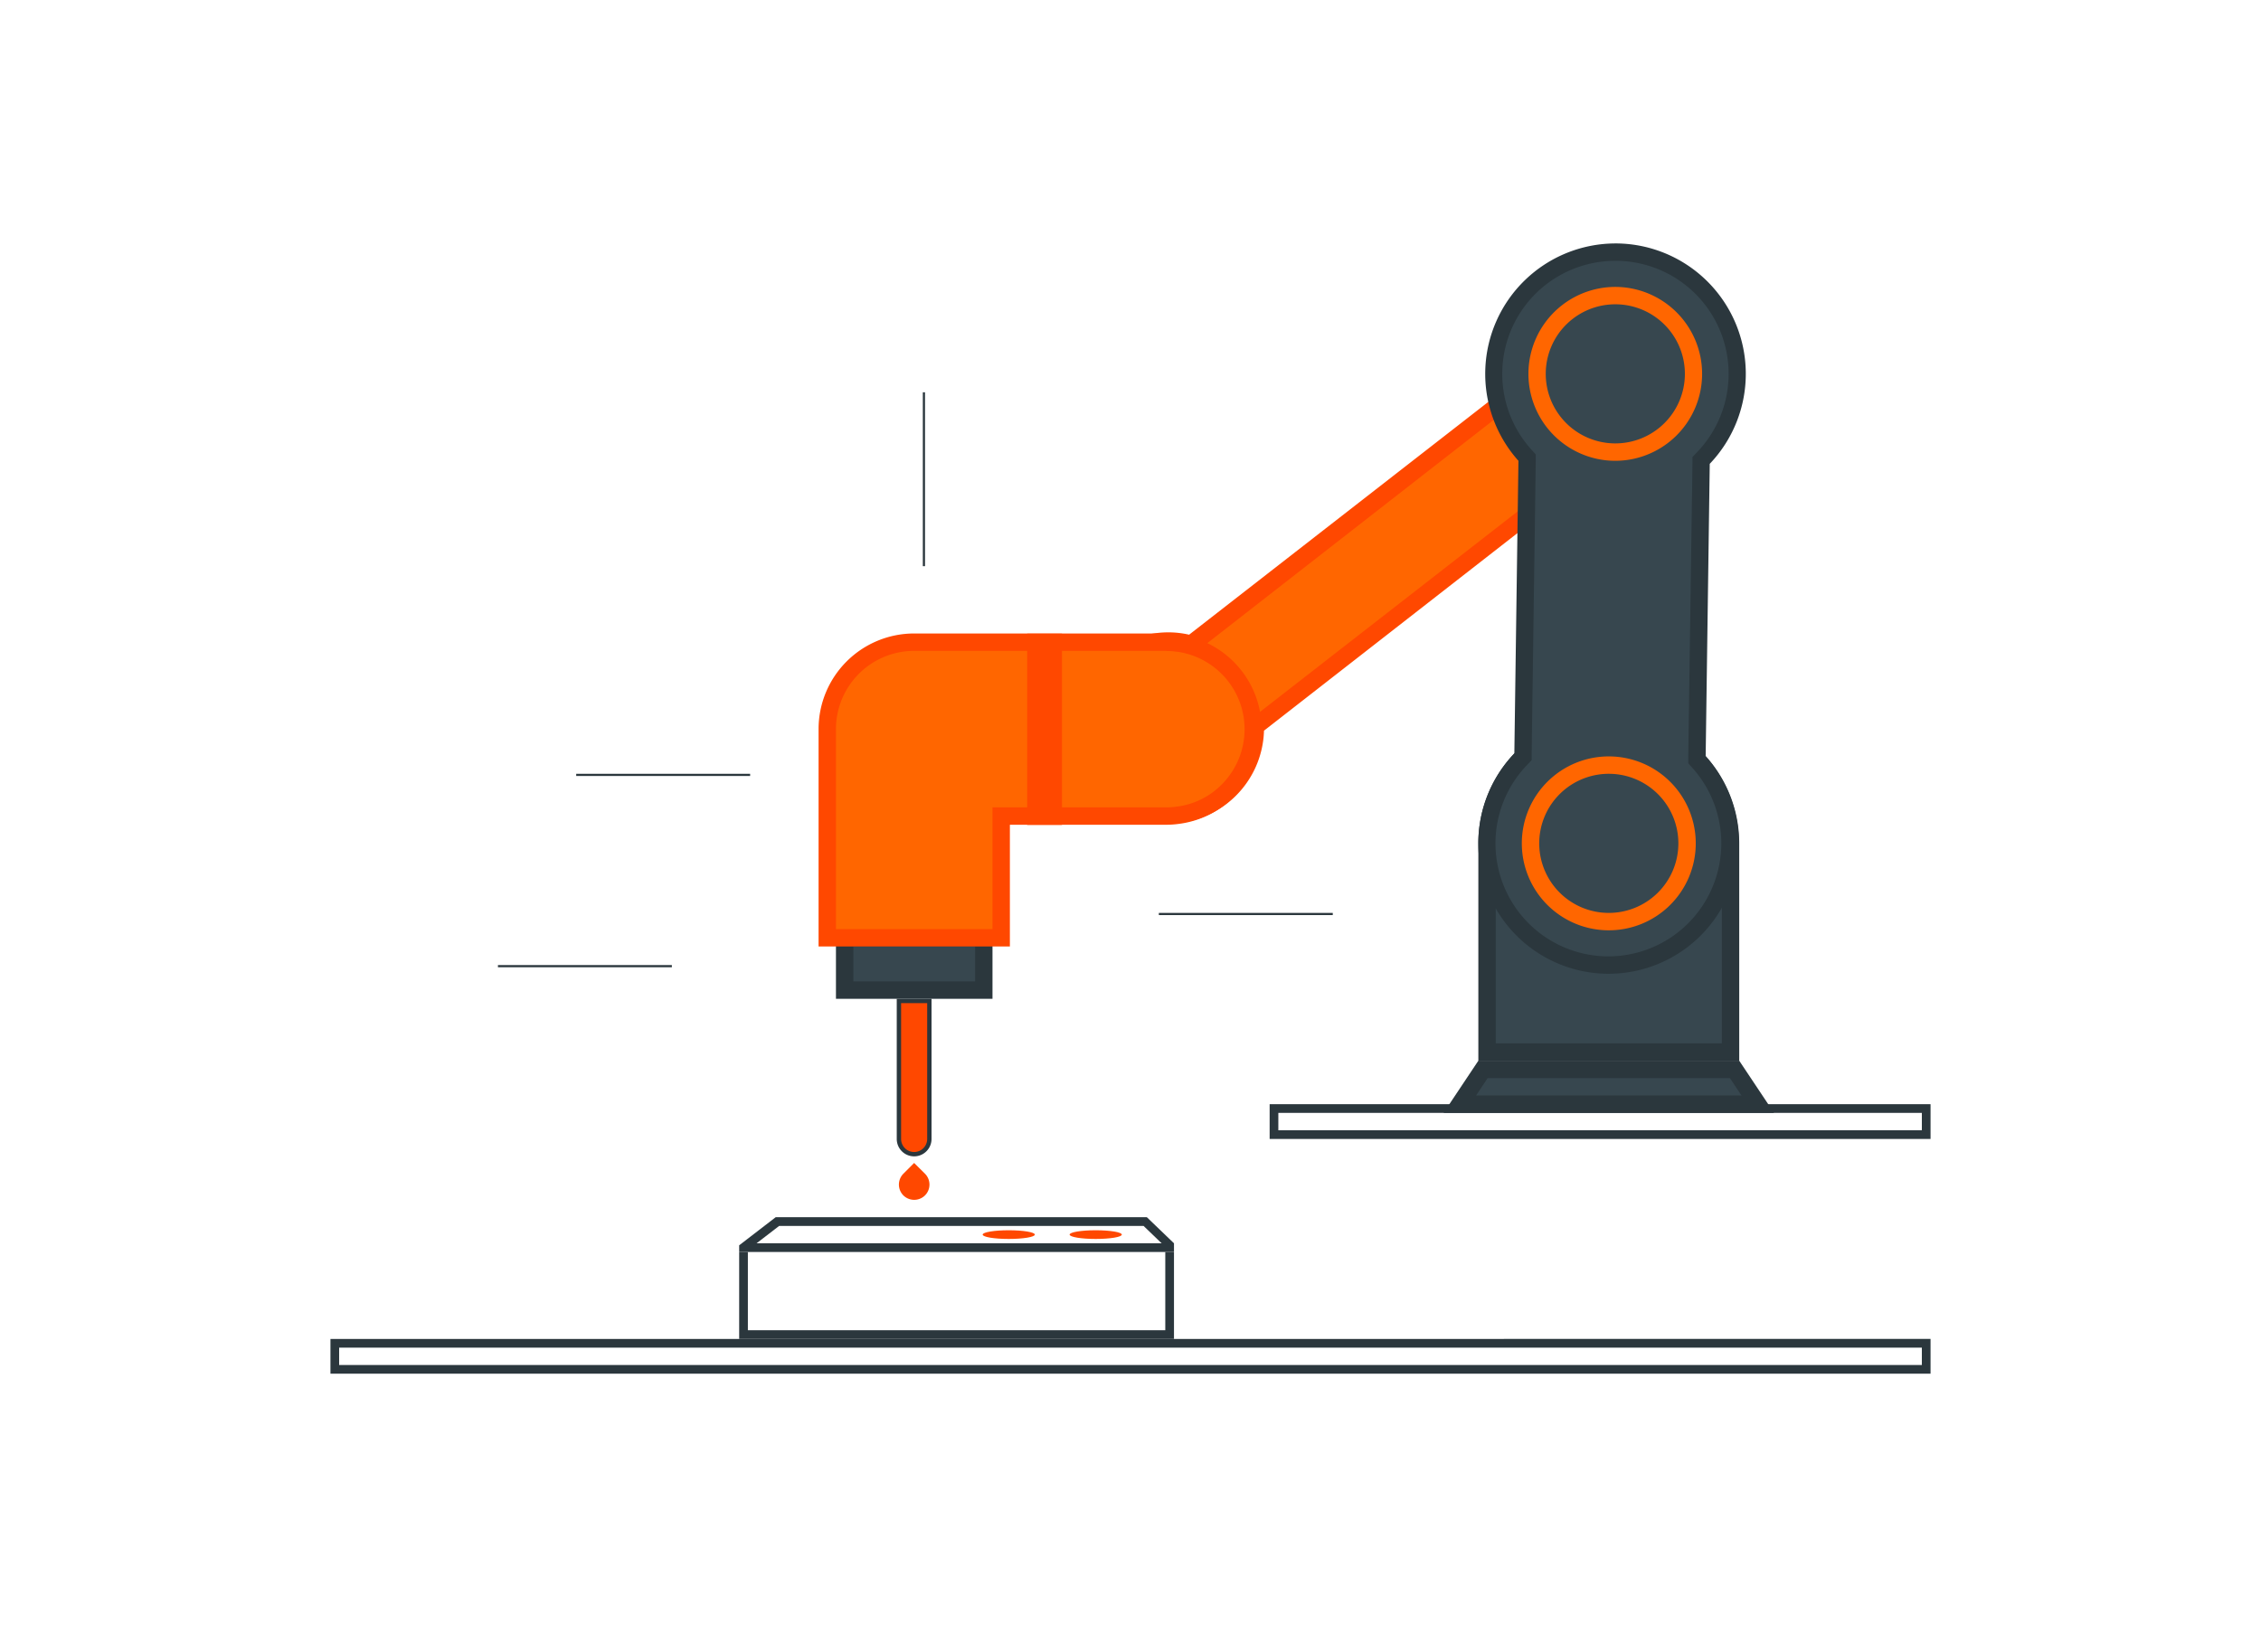 <svg id="Layer_1" data-name="Layer 1" xmlns="http://www.w3.org/2000/svg" viewBox="0 0 260 190"><defs><style>.cls-1{fill:#f60;}.cls-2{fill:#ff4800;}.cls-3{fill:#37474f;}.cls-4{fill:#2b373d;}</style></defs><title>robot-hanwha-hcr-graissage-nettoyage</title><path class="cls-1" d="M134.36,93.75A10,10,0,1,1,136.52,74l.46.1L175.61,44v-.47a10,10,0,1,1,7.82,10l-.46-.1L144.36,83.56V84a10,10,0,0,1-10,9.72Z"/><path class="cls-2" d="M185.61,34.79a9,9,0,1,1,0,18,8.6,8.6,0,0,1-2-.22l-.92-.2L182,53,144.12,82.48l-.74.58,0,.94a9,9,0,0,1-3.46,6.85,9,9,0,1,1-5.54-16.1,9.35,9.35,0,0,1,2,.22l.92.2.74-.58,37.88-29.53.74-.58,0-.94a9,9,0,0,1,9-8.75m0-2a11,11,0,0,0-11,10.7L136.74,73a10.75,10.75,0,0,0-2.39-.27,11,11,0,1,0,11,11.31l37.88-29.53a11.29,11.29,0,0,0,2.39.26,11,11,0,0,0,0-22Z"/><path class="cls-3" d="M171,121V97a14.07,14.07,0,0,1,10.27-13.5A14.21,14.21,0,0,1,185,83a14,14,0,0,1,14,14v24Z"/><path class="cls-4" d="M185,84a13,13,0,0,1,13,13v23H172V97a13,13,0,0,1,9.53-12.53A13.14,13.14,0,0,1,185,84m0-2a14.91,14.91,0,0,0-10.6,4.4A14.92,14.92,0,0,0,170,97v25h30V97a15,15,0,0,0-15-15Z"/><polygon class="cls-3" points="167.87 127 170.53 123 199.47 123 202.13 127 167.87 127"/><path class="cls-4" d="M198.93,124l1.33,2H169.74l1.33-2h27.86m1.07-2H170l-4,6h38l-4-6Z"/><path class="cls-3" d="M184.8,111a14,14,0,0,1-9.93-23.64l.27-.28.48-34.43-.26-.29A14,14,0,0,1,185.75,29h.2a14,14,0,0,1,9.94,23.63l-.27.29-.48,34.43.26.29A14,14,0,0,1,185,111Z"/><path class="cls-4" d="M185.75,30h.19A13,13,0,0,1,195.16,52l-.54.57v.78L194.14,87v.79l.52.58A13,13,0,0,1,185,110h-.18a13,13,0,0,1-9.23-22l.54-.57V86.7l.47-33.65v-.78l-.52-.58A13,13,0,0,1,185.75,30m0-2a15,15,0,0,0-11.14,25l-.47,33.65A15,15,0,0,0,184.79,112H185a15,15,0,0,0,11.14-25l.47-33.65A15,15,0,0,0,186,28Z"/><path class="cls-1" d="M185.11,89A8,8,0,1,0,193,97.11,8,8,0,0,0,185.11,89m0-2h0A10,10,0,0,1,195,97.14h0A10,10,0,0,1,184.86,107h0A10,10,0,0,1,175,96.86h0A10,10,0,0,1,185.14,87Z"/><path class="cls-1" d="M185.87,35a8,8,0,1,0,7.88,8.11A8,8,0,0,0,185.87,35m0-2h0a10,10,0,0,1,9.86,10.13h0A10,10,0,0,1,185.61,53h0a10,10,0,0,1-9.85-10.13h0A10,10,0,0,1,185.89,33Z"/><rect class="cls-3" x="97.13" y="107.88" width="16" height="6"/><path class="cls-4" d="M112.13,108.88v4h-14v-4h14m2-2h-18v8h18v-8Z"/><path class="cls-2" d="M105.13,132.75a1.75,1.75,0,0,1-1.75-1.75V115.13h3.5V131A1.76,1.76,0,0,1,105.13,132.75Z"/><path class="cls-4" d="M106.62,115.38V131a1.5,1.5,0,0,1-3,0V115.38h3m.5-.5h-4V131a2,2,0,0,0,4,0V114.88Z"/><path class="cls-2" d="M106.37,137.49h0a1.77,1.77,0,0,1-2.49,0h0a1.77,1.77,0,0,1,0-2.49l1.24-1.24,1.25,1.24A1.77,1.77,0,0,1,106.37,137.49Z"/><path class="cls-1" d="M95.13,107.88v-24a10,10,0,0,1,10-10h29a8.88,8.88,0,0,1,1.33.09,10,10,0,0,1,5.74,17,9.83,9.83,0,0,1-5.71,2.82,8.32,8.32,0,0,1-1.36.11h-19v14Z"/><path class="cls-2" d="M134.13,74.88a6.86,6.86,0,0,1,1.17.08h.06a9,9,0,0,1,5.13,15.27,8.78,8.78,0,0,1-5.13,2.54h-.06a6.79,6.79,0,0,1-1.17.09h-20v14h-18v-23a9,9,0,0,1,9-9h29m0-2h-29a11,11,0,0,0-11,11v25h22v-14h18a10.59,10.59,0,0,0,1.5-.11,10.8,10.8,0,0,0,6.27-3.12A11,11,0,0,0,135.63,73a10.6,10.6,0,0,0-1.5-.1Z"/><rect class="cls-2" x="118.12" y="72.88" width="4" height="22"/><path class="cls-4" d="M221,128v2H147v-2h74m1-1H146v4h76v-4Z"/><path class="cls-4" d="M221,155v2H39v-2H221m1-1H38v4H222v-4Z"/><path class="cls-4" d="M135,143l-3.12-3H89.2l-3.9,3-.3.23V144h50v-1Zm-48,0,2.6-2h41.9l2.08,2Z"/><rect class="cls-4" x="67.13" y="101.13" width="0.25" height="20" transform="translate(-43.87 178.38) rotate(-90)"/><rect class="cls-4" x="106.12" y="45.12" width="0.25" height="20"/><rect class="cls-4" x="76.13" y="79.13" width="0.25" height="20" transform="translate(-12.87 165.38) rotate(-90)"/><rect class="cls-4" x="143.13" y="95.13" width="0.25" height="20" transform="translate(38.13 248.38) rotate(-90)"/><polygon class="cls-4" points="134 144 134 145 134 146 134 153 86 153 86 146 86 145 86 144 85 144 85 154 135 154 135 144 134 144"/><ellipse class="cls-2" cx="116" cy="142" rx="3" ry="0.5"/><ellipse class="cls-2" cx="126" cy="142" rx="3" ry="0.5"/></svg>